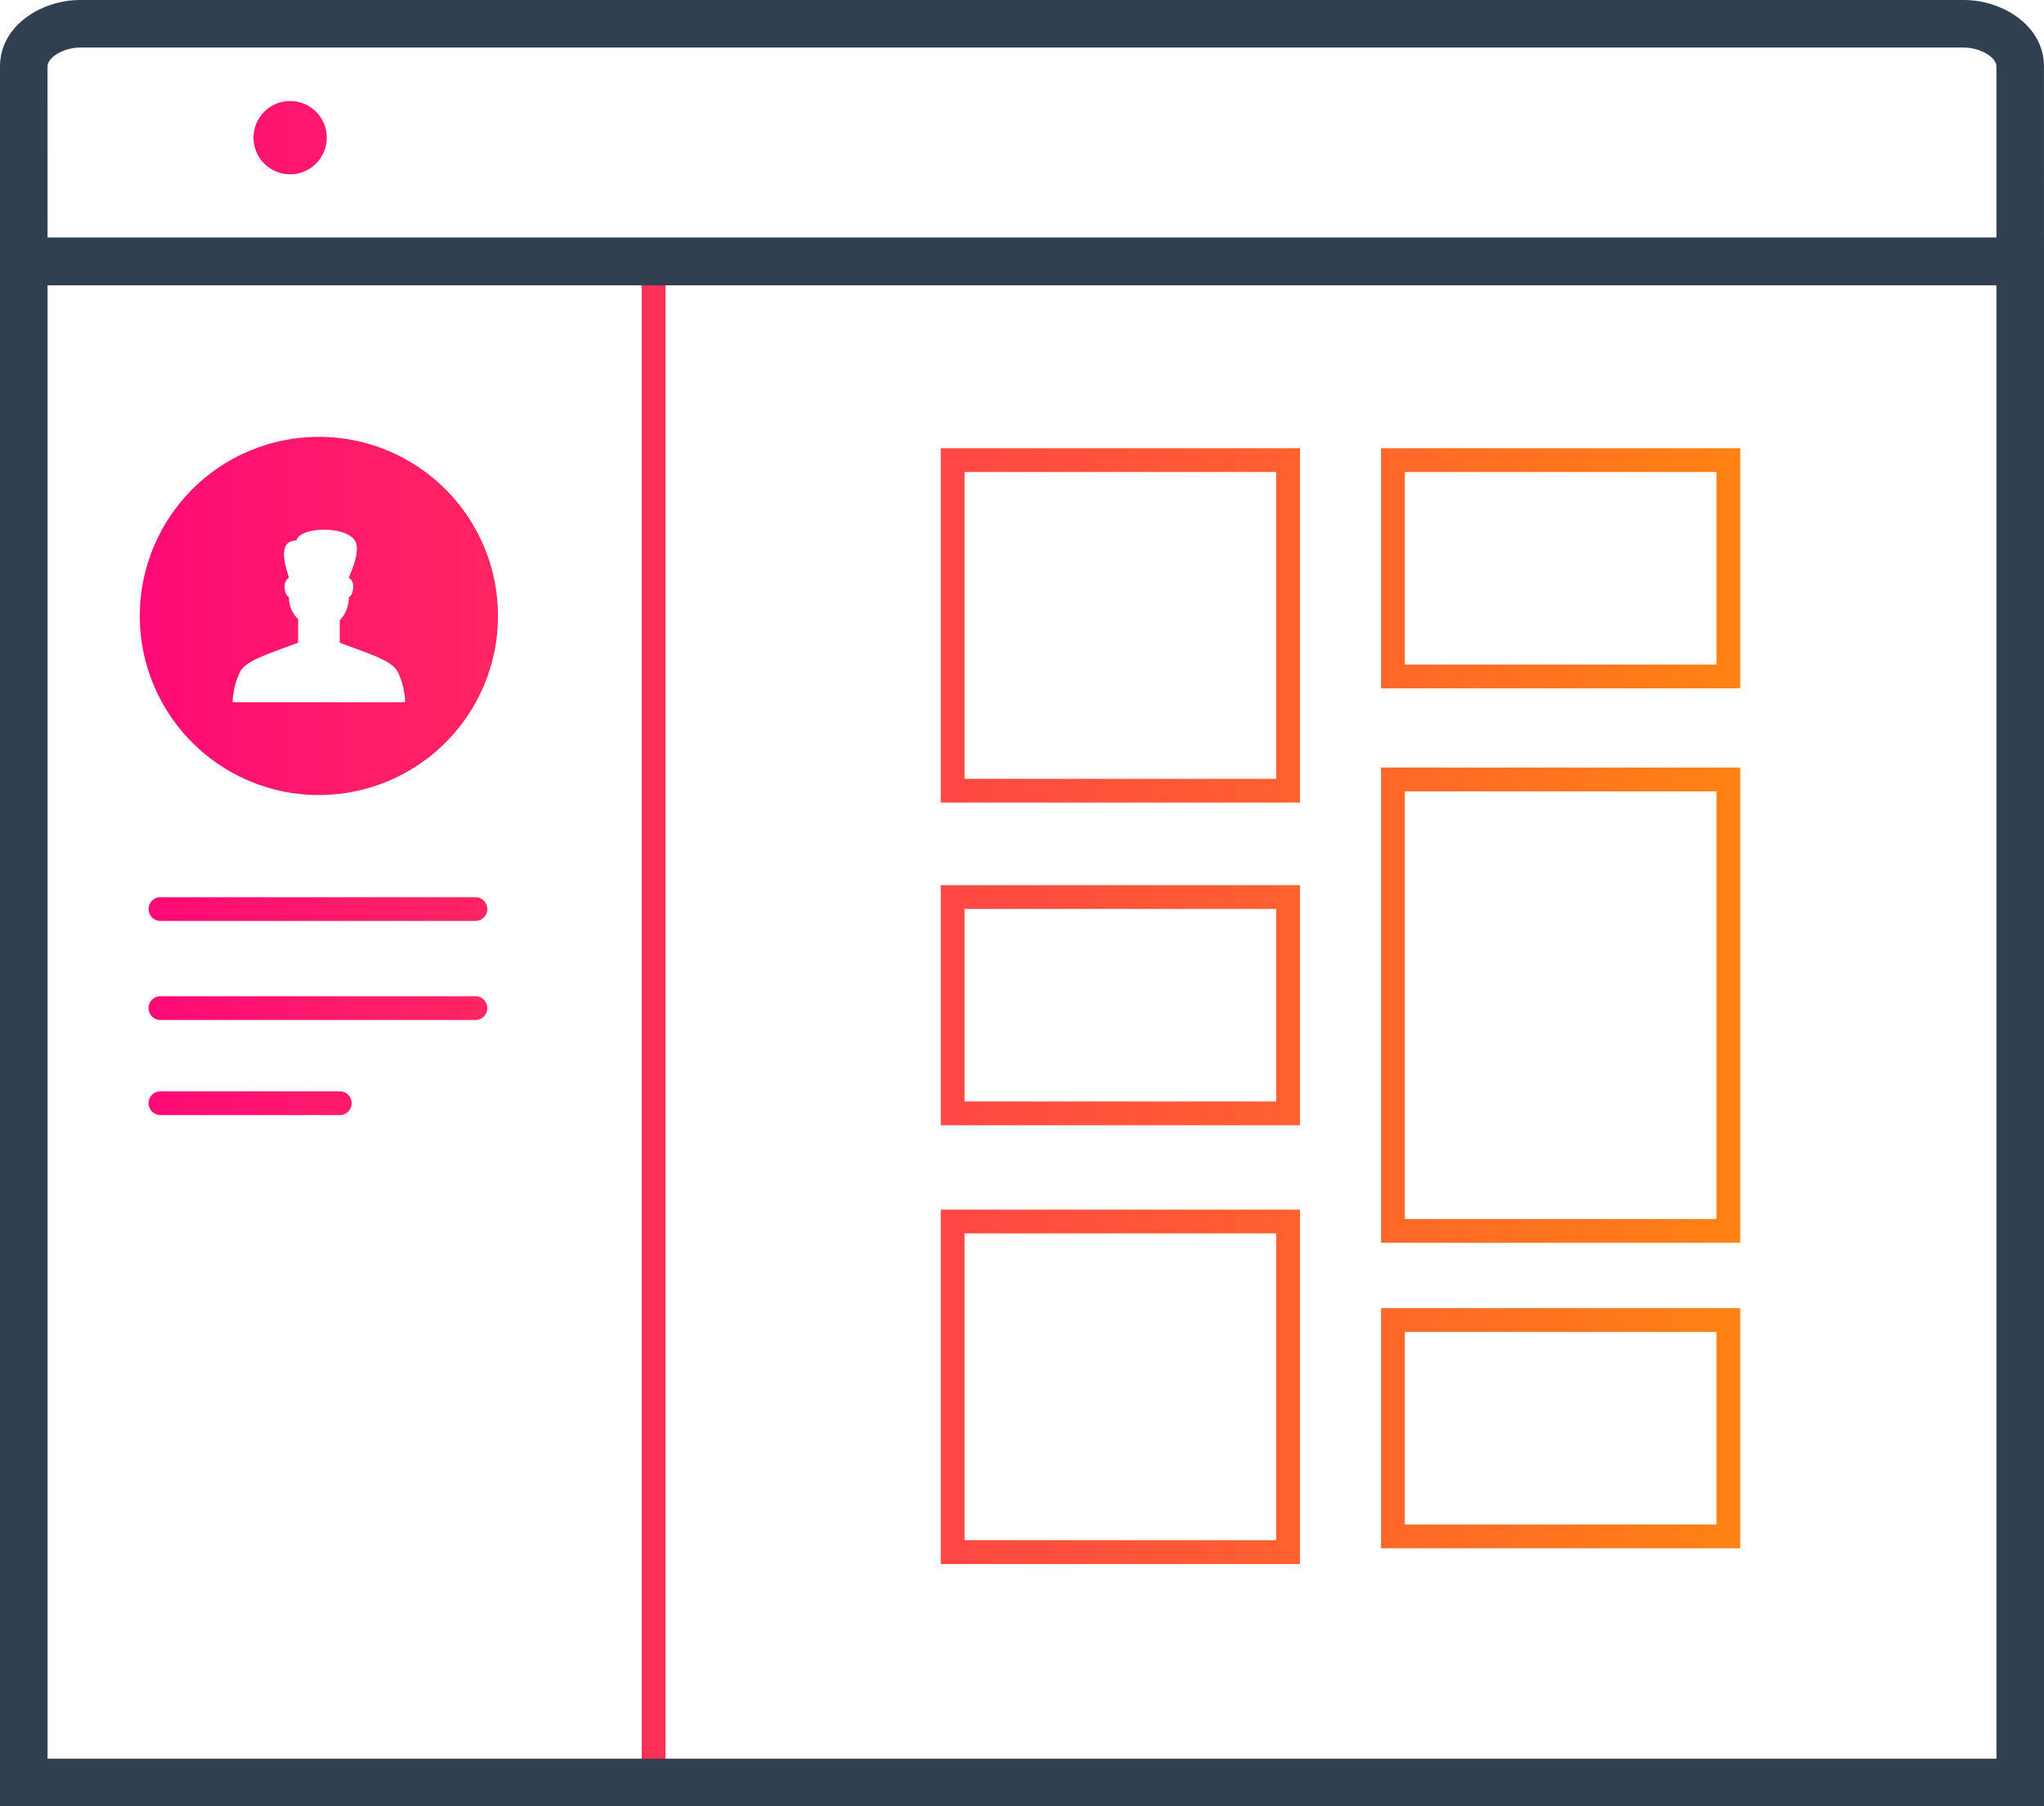 <?xml version="1.0" encoding="UTF-8" standalone="no"?>
<svg
   width="76.402"
   height="67.518"
   version="1.1"
   id="svg30432"
   sodipodi:docname="web-apps.svg"
   inkscape:version="1.2.2 (732a01da63, 2022-12-09, custom)"
   xmlns:inkscape="http://www.inkscape.org/namespaces/inkscape"
   xmlns:sodipodi="http://sodipodi.sourceforge.net/DTD/sodipodi-0.dtd"
   xmlns:xlink="http://www.w3.org/1999/xlink"
   xmlns="http://www.w3.org/2000/svg"
   xmlns:svg="http://www.w3.org/2000/svg">
  <sodipodi:namedview
     id="namedview30434"
     pagecolor="#ffffff"
     bordercolor="#666666"
     borderopacity="1.0"
     inkscape:showpageshadow="2"
     inkscape:pageopacity="0.0"
     inkscape:pagecheckerboard="0"
     inkscape:deskcolor="#d1d1d1"
     showgrid="false"
     inkscape:zoom="4.5465116"
     inkscape:cx="92.048594"
     inkscape:cy="64.994885"
     inkscape:window-width="2880"
     inkscape:window-height="1657"
     inkscape:window-x="0"
     inkscape:window-y="0"
     inkscape:window-maximized="1"
     inkscape:current-layer="svg30432" />
  <defs
     id="defs30416">
    <linearGradient
       inkscape:collect="always"
       id="linearGradient5175">
      <stop
         style="stop-color:#ff0080;stop-opacity:1;"
         offset="0"
         id="stop5171" />
      <stop
         style="stop-color:#ff9900;stop-opacity:1;"
         offset="1"
         id="stop5173" />
    </linearGradient>
    <linearGradient
       id="a">
      <stop
         offset="0"
         stop-color="#ffad6c"
         id="stop30404" />
      <stop
         offset="1"
         stop-color="#ff0080"
         id="stop30406" />
    </linearGradient>
    <linearGradient
       xlink:href="#a"
       id="b"
       x1="0"
       y1="0.046"
       x2="85.954"
       y2="86"
       gradientUnits="userSpaceOnUse" />
    <linearGradient
       xlink:href="#a"
       id="c"
       x1="0"
       y1="0.046"
       x2="85.954"
       y2="86"
       gradientUnits="userSpaceOnUse" />
    <linearGradient
       xlink:href="#a"
       id="d"
       x1="0"
       y1="0.046"
       x2="85.954"
       y2="86"
       gradientUnits="userSpaceOnUse" />
    <linearGradient
       xlink:href="#a"
       id="e"
       x1="0"
       y1="0.046"
       x2="85.954"
       y2="86"
       gradientUnits="userSpaceOnUse" />
    <linearGradient
       xlink:href="#a"
       id="f"
       x1="0"
       y1="0.046"
       x2="85.954"
       y2="86"
       gradientUnits="userSpaceOnUse" />
    <linearGradient
       xlink:href="#a"
       id="g"
       x1="0"
       y1="0.046"
       x2="85.954"
       y2="86"
       gradientUnits="userSpaceOnUse" />
    <linearGradient
       xlink:href="#a"
       id="h"
       x1="0"
       y1="0.046"
       x2="85.954"
       y2="86"
       gradientUnits="userSpaceOnUse" />
    <linearGradient
       inkscape:collect="always"
       xlink:href="#linearGradient5175"
       id="linearGradient5177"
       x1="0"
       y1="33.759"
       x2="76.402"
       y2="33.759"
       gradientUnits="userSpaceOnUse" />
  </defs>
  <g
     id="g4783"
     style="fill-opacity:1;fill:url(#linearGradient5177)">
    <path
       d="M 48.592,30.001 H 35.165 V 16.755 H 48.592 Z M 36.054,29.113 H 47.704 V 17.643 H 36.054 Z M 65.049,25.73 H 51.622 V 16.755 H 65.048 v 8.975 z M 52.51,24.842 H 64.16 V 17.643 H 52.51 Z M 65.049,57.874 H 51.622 V 48.899 H 65.048 v 8.975 z M 52.51,56.986 H 64.16 V 49.787 H 52.51 Z M 48.592,42.062 H 35.165 V 33.087 H 48.592 Z M 36.054,41.173 H 47.704 V 33.975 H 36.054 Z M 48.592,58.462 H 35.165 V 45.216 H 48.592 Z M 36.054,57.574 H 47.704 V 46.105 H 36.054 Z M 65.049,46.457 H 51.622 V 28.691 H 65.048 V 46.457 Z M 52.51,45.569 H 64.16 V 29.58 H 52.51 Z M 17.77,34.425 H 5.997 a 0.444,0.444 0 0 1 0,-0.888 H 17.77 a 0.444,0.444 0 0 1 0,0.888 z m 0,3.702 H 5.997 a 0.444,0.444 0 0 1 0,-0.888 H 17.77 a 0.444,0.444 0 0 1 0,0.888 z M 12.7,41.681 H 5.997 a 0.444,0.444 0 0 1 0,-0.888 H 12.7 a 0.444,0.444 0 0 1 0,0.888 z"
       fill="url(#b)"
       id="path30418"
       style="fill:url(#linearGradient5177);fill-opacity:1;stroke-width:0.888" />
    <circle
       cx="6.404"
       cy="5.146"
       r="1.37"
       fill="url(#e)"
       id="circle30424"
       style="fill:url(#linearGradient5177);fill-opacity:1;stroke-width:0.888" />
    <circle
       cx="10.845"
       cy="5.146"
       r="1.37"
       fill="url(#f)"
       id="circle30426"
       style="fill:url(#linearGradient5177);fill-opacity:1;stroke-width:0.888" />
    <circle
       cx="15.287"
       cy="5.146"
       r="1.37"
       fill="url(#g)"
       id="circle30428"
       style="fill:url(#linearGradient5177);fill-opacity:1;stroke-width:0.888" />
    <path
       d="m 11.92,16.33 a 6.694,6.694 0 1 0 0,13.388 6.694,6.694 0 0 0 0,-13.388 z m 0,9.92 H 8.695 c 0,0 0,-0.577 0.281,-1.138 0.209,-0.418 1.045,-0.665 2.166,-1.087 v -0.889 c 0,0 -0.343,-0.267 -0.343,-0.828 -0.14,0 -0.281,-0.561 0,-0.701 0,-0.114 -0.561,-1.402 0.281,-1.402 0.14,-0.561 2.103,-0.561 2.243,0.14 0.095,0.476 -0.281,1.179 -0.281,1.262 0.281,0.14 0.14,0.701 0,0.701 0,0.561 -0.343,0.877 -0.343,0.877 v 0.841 c 1.122,0.421 1.957,0.668 2.166,1.087 0.281,0.561 0.281,1.138 0.281,1.138 h -3.226 z m 12.511,39.936 A 0.444,0.444 0 0 1 23.987,65.741 V 9.772 a 0.444,0.444 0 0 1 0.888,0 V 65.741 a 0.444,0.444 0 0 1 -0.444,0.444 z"
       fill="url(#h)"
       id="path30430"
       style="fill:url(#linearGradient5177);fill-opacity:1;stroke-width:0.888" />
    <path
       d="M 76.402,10.661 H 0 V 2.484 C 0,0.95 1.556,0 2.998,0 H 73.403 c 1.442,0 2.998,0.95 2.998,2.484 z M 1.777,8.884 H 74.625 v -6.4 c 0,-0.35 -0.617,-0.707 -1.222,-0.707 H 2.998 c -0.605,0 -1.222,0.357 -1.222,0.707 z"
       fill="url(#d)"
       id="path30422"
       style="fill:#314051;fill-opacity:1;stroke-width:0.888" />
    <path
       d="M 76.402,67.518 H 0 V 8.884 H 76.402 Z M 1.777,65.741 H 74.625 V 10.661 H 1.777 Z"
       fill="url(#c)"
       id="path30420"
       style="fill:#314051;fill-opacity:1;stroke-width:0.888" />
  </g>
</svg>
